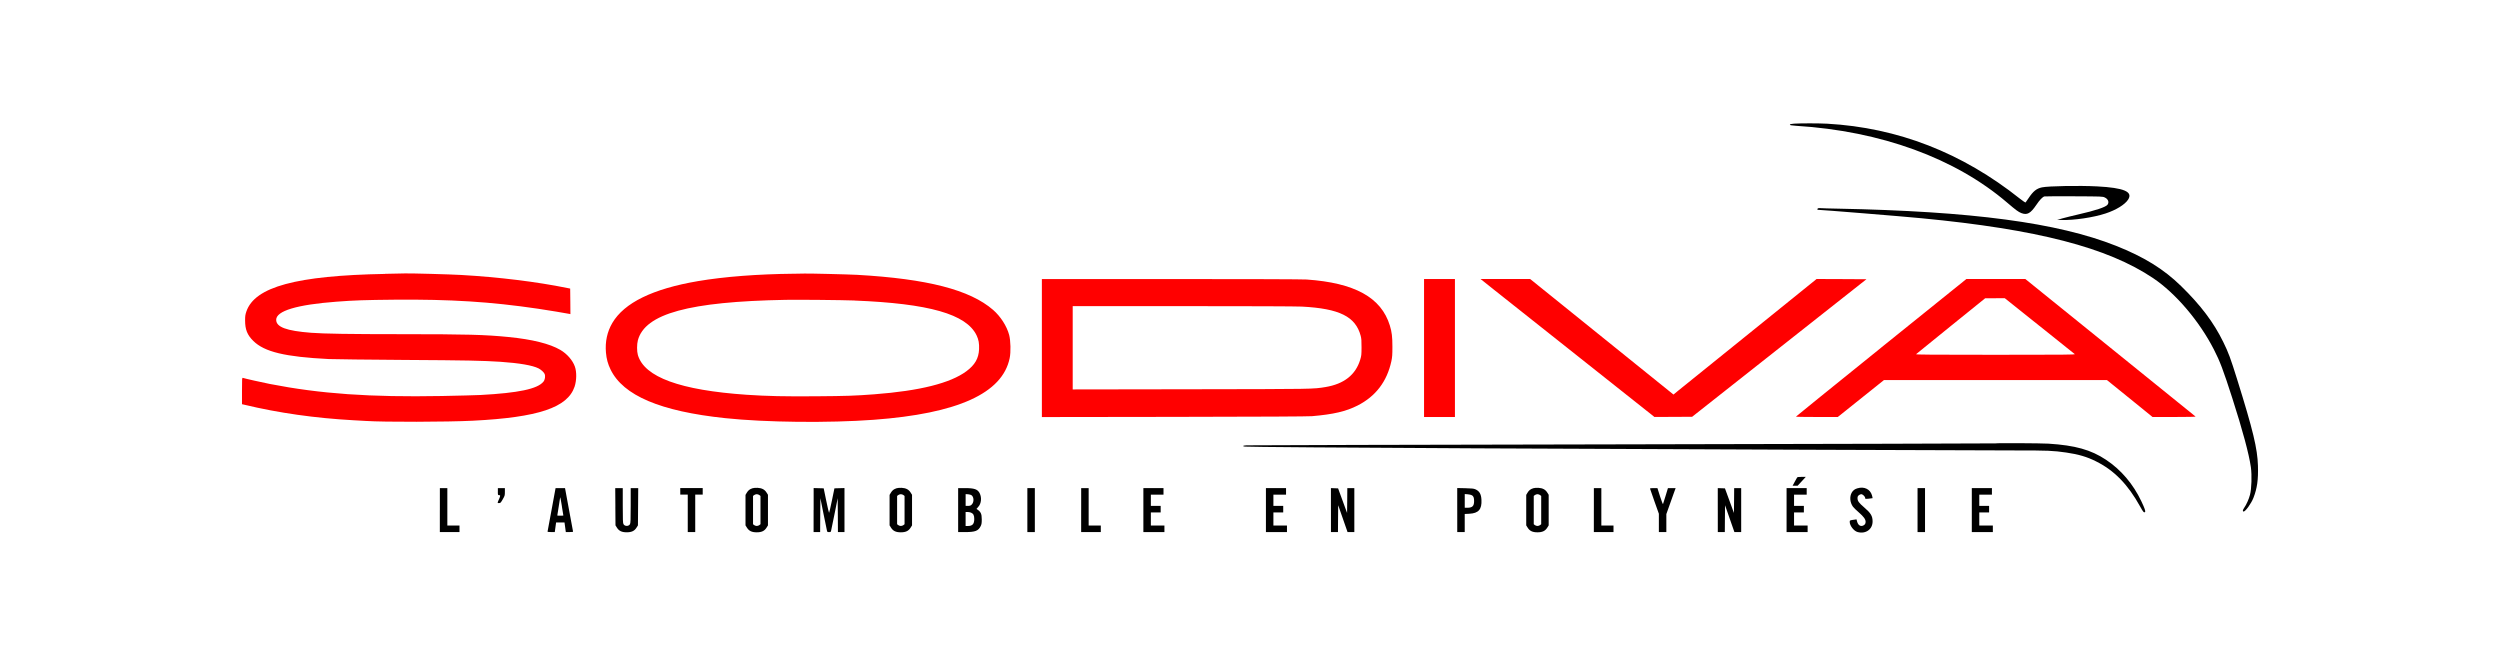 <?xml version="1.0" encoding="UTF-8"?>
<svg id="Calque_1" data-name="Calque 1" xmlns="http://www.w3.org/2000/svg" viewBox="0 0 1080 283.36">
  <defs>
    <style>
      .cls-1, .cls-2 {
        stroke-width: 0px;
      }

      .cls-2 {
        fill: red;
      }
    </style>
  </defs>
  <path class="cls-1" d="M775.05,53.42c-1.03.08-1.74.22-1.78.36-.12.32.34.4,2.67.57,36.58,2.26,68.75,13.98,91.24,33.26,3.66,3.13,4.79,3.96,6.06,4.45,2.49.95,3.94.16,6.45-3.54,1.45-2.16,2.71-3.46,3.5-3.66.26-.06,6.02-.1,12.79-.06,12.14.06,12.35.06,13.28.51,1.48.67,2,2.1,1.17,3.15-.81,1.03-5.19,2.49-12.53,4.16-2.51.59-5.6,1.33-6.87,1.7l-2.32.65,1.92.06c5.23.18,13.62-1.05,18.98-2.81,4.57-1.5,8.37-3.84,9.76-6.02,2.14-3.39-1.84-5.07-13.4-5.68-7.74-.4-21.06-.16-23.83.42-2.38.51-3.8,1.66-5.84,4.73-.61.89-1.15,1.7-1.25,1.8-.08.1-1.17-.63-2.45-1.64-24.94-19.84-52.76-30.68-83.22-32.39-3.66-.2-11.36-.2-14.33-.02Z"/>
  <path class="cls-1" d="M785.4,89.96c-.24.08-.38.67-.18.67,1.48,0,36.9,2.87,44.98,3.66,49.91,4.79,80.23,12.63,99.93,25.85,9.74,6.53,19.99,18.57,26.25,30.8,2.67,5.19,4.04,8.83,8,21.14,4.47,13.92,7.21,24.15,8,29.77.48,3.48.3,9.3-.38,11.88-.51,1.96-1.54,4.24-2.61,5.8-.59.85-.63,1.45-.14,1.45.79,0,3.31-3.52,4.24-5.92,1.62-4.18,2.12-7.84,1.94-13.88-.22-7.4-2.1-15.24-8.95-37.18-2.95-9.42-3.74-11.58-6.04-16.27-4.14-8.47-9.72-15.86-18.21-24.15-7.5-7.34-16.02-12.59-28.13-17.4-25.26-10-62.08-14.91-120.38-16.05-3.21-.06-6.37-.14-6.97-.2-.61-.04-1.23-.02-1.35.04Z"/>
  <path class="cls-2" d="M166.37,118.33c-38.39.71-56.3,5.58-59.94,16.25-.46,1.37-.55,1.96-.55,3.84,0,3.94.93,6.3,3.58,8.89,4.79,4.71,13.68,6.85,32.55,7.8,2.34.1,17.08.28,32.74.38,26.92.16,33.63.3,41.53.81,8.08.55,13.82,1.54,16.39,2.85,1.09.55,2.3,1.68,2.61,2.4.4.97.16,2.53-.53,3.35-2.55,3.13-10.73,4.85-27.16,5.74-1.94.1-9.52.3-16.83.44-30.86.57-52.4-.95-74.2-5.21-3.19-.63-10.69-2.3-11.66-2.63-.34-.1-.36.24-.36,5.64v5.74l1.07.24c14.75,3.54,30.51,5.78,47.02,6.69,2.06.1,4.47.24,5.36.3,8.06.53,35.08.46,46.3-.1,28.29-1.43,40.88-5.66,43.93-14.71.89-2.69.95-6.35.12-8.69-.97-2.73-3.39-5.5-6.28-7.19-4.57-2.67-12.12-4.55-22.33-5.56-10.16-1.01-18.11-1.23-46.17-1.23-22.39,0-33.65-.18-39.2-.61-10.67-.83-15.05-2.47-15.05-5.6,0-3.84,8.93-6.53,25.97-7.82,7.7-.59,12.39-.75,25.26-.87,23.95-.2,41.45.89,61.84,3.9,3.52.51,12.77,2.04,13.6,2.24l.44.1-.04-5.52-.06-5.52-1.31-.26c-13.22-2.69-29.5-4.69-45.75-5.62-4.75-.28-22.03-.75-24.27-.67-.44.02-4.3.1-8.59.18Z"/>
  <path class="cls-2" d="M342.99,118.25c-15.76.16-30.11,1.27-41.43,3.19-19.58,3.33-31.91,9.36-37.04,18.09-2.22,3.78-3.15,8.1-2.75,12.75.24,2.79.83,4.95,2,7.36,5.46,11.24,21.52,18.05,49.51,21,17.46,1.86,44.82,2.14,64.16.71,36.33-2.69,55.61-11.44,58.74-26.63.55-2.61.42-7.58-.22-10.02-1.03-3.84-3.72-8.02-6.95-10.83-10-8.67-28.39-13.42-58.74-15.14-3.42-.2-22.13-.65-22.83-.55-.16.02-2.16.06-4.45.08ZM369.05,129.83c32.33,1.29,48.4,5.86,52.84,15.05.89,1.88,1.17,3.46,1.07,6-.18,3.94-1.78,6.75-5.48,9.5-6.95,5.15-20.15,8.47-39.85,9.96-8.33.63-11.86.75-24.96.85-13.66.12-21.32-.06-30.11-.65-28.76-1.98-44.19-7.62-47-17.18-.46-1.6-.46-4.61,0-6.35,3.09-11.52,22.09-16.71,63.88-17.48,5.64-.1,24.29.08,29.6.28Z"/>
  <path class="cls-2" d="M450.09,150.36v29.81l57.05-.08c39.06-.06,57.86-.16,59.65-.3,9.32-.81,14.63-2.04,19.7-4.61,7.82-3.98,12.69-10.37,14.59-19.16.36-1.72.44-2.71.44-6.18,0-4.36-.24-6.39-1.11-9.23-3.72-12.1-15.14-18.41-35.95-19.86-1.86-.12-23.28-.2-58.64-.2h-55.73v29.83ZM562.44,132.45c16.21.85,23.16,4.3,25.38,12.63.3,1.13.38,2.1.36,4.95,0,3.25-.06,3.68-.57,5.36-1.98,6.55-6.99,10.49-15.01,11.82-5.42.89-4.53.87-58,.95l-51.19.08v-35.99h47.55c29.14,0,49.04.08,51.47.2Z"/>
  <path class="cls-2" d="M615.19,150.34v29.81h13.34v-59.61h-13.34v29.81Z"/>
  <path class="cls-2" d="M645.42,125.18c3.21,2.55,20.13,15.94,37.57,29.79l31.73,25.16,8.14-.04,8.14-.04,37.65-29.71,37.65-29.71-10.77-.06-10.77-.04-28.96,23.38c-15.92,12.85-29.83,24.09-30.92,24.94l-1.94,1.6-30.96-24.96-30.96-24.96h-21.44l5.84,4.65Z"/>
  <path class="cls-2" d="M812.68,150.17c-20.25,16.33-36.82,29.73-36.84,29.81,0,.1,4.06.16,9.05.16h9.03l9.98-7.98,9.98-7.98h96.31l2.18,1.76c1.19.97,5.64,4.57,9.86,7.98l7.66,6.22h9.4c5.88,0,9.32-.08,9.21-.18-.12-.12-16.71-13.52-36.88-29.81l-36.68-29.62h-25.46l-36.82,29.64ZM881.02,140.76c8.22,6.55,15.1,12.04,15.26,12.21.24.26-4.06.3-34.25.3-27.62,0-34.49-.06-34.29-.26.14-.12,6.91-5.62,15.05-12.21l14.79-11.94,4.24-.02,4.24-.02,14.95,11.94Z"/>
  <path class="cls-1" d="M862.11,191.54c-.04.06-72.57.24-161.14.42-88.59.16-161.72.36-162.51.42-1.6.12-1.92.36-.71.55.99.16,45.1.48,100.07.75,86.57.4,219.76.93,233,.91,13.92,0,16.02.08,21.82.91,5.21.75,8.99,1.86,12.83,3.8,7.92,3.94,13.78,9.96,19.12,19.6,1.27,2.32,1.64,2.71,2.06,2.28.3-.3-.12-1.54-1.6-4.65-3.54-7.46-8.77-13.6-15.24-17.9-6.53-4.34-13.36-6.24-24.86-6.97-3.21-.2-22.67-.3-22.86-.12Z"/>
  <path class="cls-1" d="M776.32,206.35c-.12.2-.61,1.07-1.07,1.92l-.85,1.58h2.16l1.78-1.92,1.76-1.92h-1.78c-1.48,0-1.82.06-2,.34Z"/>
  <path class="cls-1" d="M325.1,210.92c-1.23.4-1.88.91-2.49,1.94l-.55.93v13.18l.61.97c.89,1.43,2.1,2.02,4.24,2.02s3.35-.59,4.24-2.02l.61-.97v-13.22l-.61-.97c-.81-1.31-2.02-1.94-3.88-2.04-.81-.04-1.72.04-2.18.18ZM328.05,213.87l.48.38v12.21l-.48.38c-.26.2-.77.38-1.13.38s-.87-.18-1.13-.38l-.48-.38v-12.21l.48-.38c.26-.2.77-.38,1.13-.38s.87.18,1.13.38Z"/>
  <path class="cls-1" d="M387.34,210.92c-1.23.4-1.88.91-2.49,1.94l-.55.93v13.18l.61.97c.89,1.43,2.1,2.02,4.24,2.02s3.35-.59,4.24-2.02l.61-.97v-13.22l-.61-.97c-.81-1.31-2.02-1.94-3.88-2.04-.81-.04-1.72.04-2.18.18ZM390.29,213.87l.48.38v12.21l-.48.38c-.26.2-.77.38-1.13.38s-.87-.18-1.13-.38l-.48-.38v-12.21l.48-.38c.26-.2.77-.38,1.13-.38s.87.18,1.13.38Z"/>
  <path class="cls-1" d="M662.37,210.92c-1.23.4-1.88.91-2.49,1.94l-.55.93v13.18l.61.97c.89,1.43,2.1,2.02,4.24,2.02s3.35-.59,4.24-2.02l.61-.97v-13.22l-.61-.97c-.81-1.31-2.02-1.94-3.88-2.04-.81-.04-1.72.04-2.18.18ZM665.32,213.87l.48.38v12.21l-.48.38c-.26.2-.77.38-1.13.38s-.87-.18-1.13-.38l-.48-.38v-12.21l.48-.38c.26-.2.77-.38,1.13-.38s.87.18,1.13.38Z"/>
  <path class="cls-1" d="M802.41,210.94c-1.21.38-1.88.89-2.45,1.86-1.01,1.72-.79,4.28.51,6.08.34.46,1.48,1.58,2.55,2.49,2.08,1.8,2.93,2.97,2.93,4.06-.02.77-.28,1.21-.95,1.56-1.17.63-2.3-.06-2.73-1.68l-.26-.95-.91.14c-1.98.26-2.02.28-2.02.97,0,1.62,1.8,3.94,3.37,4.36,3.52.99,6.55-1.17,6.51-4.61-.02-2.34-.77-3.56-3.68-6.06-2.22-1.9-2.83-2.73-2.83-3.92,0-.65.12-.93.55-1.29.3-.26.77-.46,1.05-.46.65,0,1.7,1.01,1.7,1.64,0,.42.04.44,1.56.3.87-.08,1.6-.18,1.64-.22s-.08-.61-.26-1.25c-.77-2.65-3.39-3.9-6.26-3.01Z"/>
  <path class="cls-1" d="M190.01,220.36v9.5h8.49v-2.83h-5.25v-16.17h-3.23v9.5Z"/>
  <path class="cls-1" d="M215.07,212.37c0,1.48.02,1.52.51,1.52.63,0,.63.28.08,1.56-.87,1.98-.85,1.88-.1,1.88.65,0,.75-.1,1.62-1.62.89-1.54.93-1.66.93-3.23v-1.62h-3.03v1.52Z"/>
  <path class="cls-1" d="M238.33,219.99c-.91,5.03-1.72,9.32-1.76,9.5-.1.32.06.36,1.5.36h1.6l.28-2.08.28-2.06h3.64l.28,2.06.28,2.08h1.6c1.43,0,1.6-.04,1.5-.36-.04-.18-.85-4.47-1.76-9.5l-1.68-9.13h-4.08l-1.68,9.13ZM242.74,218.82c.34,2.08.63,3.82.63,3.88,0,.04-.59.08-1.31.08s-1.31-.04-1.31-.08c0-.06.28-1.78.61-3.82.34-2.06.61-3.82.61-3.9s.04-.1.08-.06c.06.06.38,1.8.71,3.9Z"/>
  <path class="cls-1" d="M265.83,218.9l.06,8.06.61.97c.89,1.43,2.1,2.02,4.24,2.02s3.35-.59,4.24-2.02l.61-.97.06-8.06.06-8.04h-3.25v7.48c0,6.22-.06,7.6-.3,8.08-.55,1.03-2.28,1.03-2.83-.02-.24-.46-.3-1.88-.3-8.06v-7.48h-3.25l.06,8.04Z"/>
  <path class="cls-1" d="M293.88,212.27v1.41h3.23v16.17h3.23v-16.17h3.23v-2.83h-9.7v1.41Z"/>
  <path class="cls-1" d="M351.47,220.36v9.5h2.83l.04-7.34.06-7.32,1.27,6.37c.71,3.5,1.37,6.79,1.5,7.32.18.95.2.97.97.97s.79-.02.97-.97c.12-.53.79-3.82,1.5-7.32l1.27-6.37.06,7.32.04,7.34h2.83v-19.02l-2.16.06-2.18.06-1.09,5.29c-.61,2.93-1.15,5.31-1.23,5.31s-.63-2.38-1.23-5.31l-1.09-5.29-2.16-.06-2.18-.06v9.52Z"/>
  <path class="cls-1" d="M413.92,220.36v9.5h2.99c4.41,0,5.72-.51,6.75-2.59.38-.79.46-1.27.46-2.87,0-2.53-.42-3.37-2.28-4.55-.02-.02.3-.4.75-.87,1.31-1.37,1.6-4,.63-5.9-.89-1.74-2.28-2.22-6.41-2.22h-2.89v9.5ZM419.78,213.99c1.01.91,1.01,2.97,0,3.98-.48.46-.75.57-1.6.57h-1.03v-5.09l1.11.08c.69.06,1.25.24,1.52.46ZM419.47,221.45c1.03.44,1.41,1.17,1.41,2.75-.02,2.22-.77,3.03-2.85,3.03h-.89v-6.06h.81c.44,0,1.13.12,1.52.28Z"/>
  <path class="cls-1" d="M443.82,220.36v9.5h3.23v-19h-3.23v9.5Z"/>
  <path class="cls-1" d="M467.06,220.36v9.5h8.49v-2.83h-5.25v-16.17h-3.23v9.5Z"/>
  <path class="cls-1" d="M493.94,220.36v9.5h9.09v-2.83h-5.86v-5.66h4.24v-2.83h-4.24v-4.85h5.46v-2.83h-8.69v9.5Z"/>
  <path class="cls-1" d="M546.88,220.36v9.5h9.09v-2.83h-5.86v-5.66h4.24v-2.83h-4.24v-4.85h5.46v-2.83h-8.69v9.5Z"/>
  <path class="cls-1" d="M574.97,220.36v9.5h3.03l.04-5.8.06-5.8,2.02,5.8,2.02,5.8h2.93v-19h-3.03l-.04,5.36-.06,5.38-1.94-5.31-1.94-5.31-1.56-.06-1.54-.06v9.52Z"/>
  <path class="cls-1" d="M629.53,220.34v9.52h3.23v-7.82l1.98-.1c3.98-.2,5.46-1.88,5.25-6-.12-2.53-.89-3.82-2.69-4.59-.63-.28-1.58-.38-4.28-.44l-3.5-.08v9.52ZM635.9,213.97c.67.44.91,1.09.91,2.49,0,2.16-.75,2.89-2.95,2.89h-1.09v-5.92l1.31.1c.73.06,1.54.26,1.82.44Z"/>
  <path class="cls-1" d="M688.54,220.36v9.5h8.49v-2.83h-5.25v-16.17h-3.23v9.5Z"/>
  <path class="cls-1" d="M712.79,211.02c0,.1.87,2.59,1.92,5.54l1.92,5.38v7.92h3.23v-7.78l1.23-3.44c.67-1.9,1.58-4.41,2-5.62l.79-2.16h-3.33l-.99,3.27c-.55,1.82-1.05,3.44-1.13,3.6-.08.18-.57-1.07-1.29-3.29l-1.13-3.58h-1.62c-.87,0-1.6.08-1.6.16Z"/>
  <path class="cls-1" d="M742.09,220.36v9.5h3.03l.04-5.8.06-5.8,2.02,5.8,2.02,5.8h2.93v-19h-3.03l-.04,5.36-.06,5.38-1.94-5.31-1.94-5.31-1.56-.06-1.54-.06v9.52Z"/>
  <path class="cls-1" d="M771.8,220.36v9.5h9.09v-2.83h-5.86v-5.66h4.24v-2.83h-4.24v-4.85h5.46v-2.83h-8.69v9.5Z"/>
  <path class="cls-1" d="M828.38,220.36v9.5h3.23v-19h-3.23v9.5Z"/>
  <path class="cls-1" d="M851.82,220.36v9.5h9.09v-2.83h-5.86v-5.66h4.24v-2.83h-4.24v-4.85h5.46v-2.83h-8.69v9.5Z"/>
</svg>